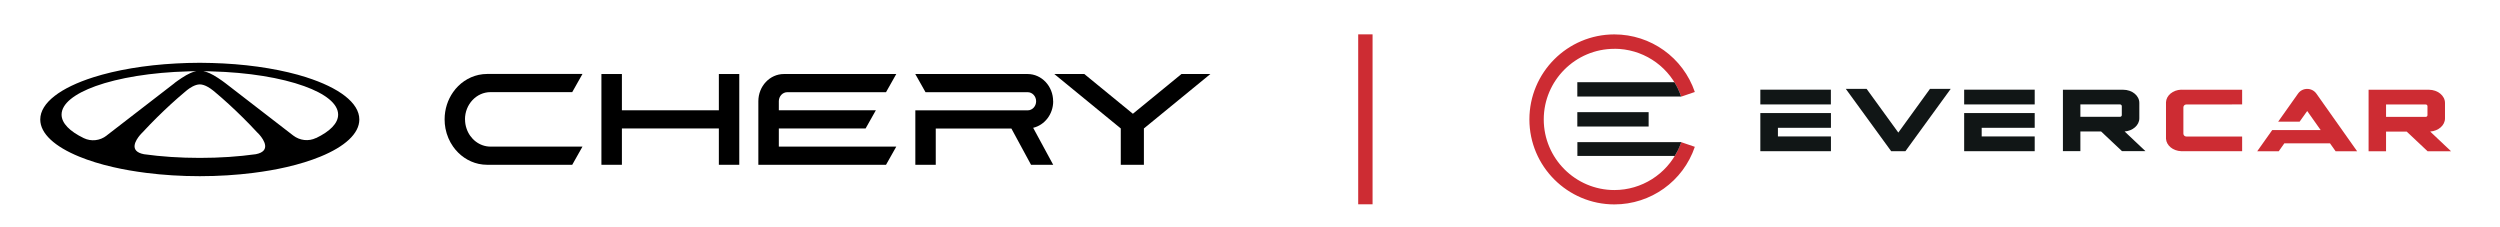 <?xml version="1.0" encoding="UTF-8"?>
<!DOCTYPE svg PUBLIC "-//W3C//DTD SVG 1.1//EN" "http://www.w3.org/Graphics/SVG/1.1/DTD/svg11.dtd">
<!-- Creator: CorelDRAW X5 -->
<svg xmlns="http://www.w3.org/2000/svg" xml:space="preserve" width="388.055mm" height="35.278mm" style="shape-rendering:geometricPrecision; text-rendering:geometricPrecision; image-rendering:optimizeQuality; fill-rule:evenodd; clip-rule:evenodd"
viewBox="0 0 38806 3528"
 xmlns:xlink="http://www.w3.org/1999/xlink">
 <defs>
  <style type="text/css">
   <![CDATA[
    .fil2 {fill:#111616}
    .fil4 {fill:#CD2C33}
    .fil0 {fill:black;fill-rule:nonzero}
    .fil3 {fill:#111616;fill-rule:nonzero}
    .fil1 {fill:#CD2C33;fill-rule:nonzero}
   ]]>
  </style>
 </defs>
 <g id="Warstwa_x0020_1">
  <g id="_576425240">
   <path class="fil0" d="M16347 1572c0,-234 -178,-423 -397,-423l-1743 0 159 282 1585 0c73,0 132,63 132,141 0,78 -59,141 -132,141l-1743 0 0 845 317 0 0 -563 1174 0 305 563 344 0 -311 -574c178,-42 311,-211 311,-412z"/>
   <polygon class="fil0" points="18339,1149 17585,1766 16831,1149 16365,1149 17397,1994 17397,2558 17756,2558 17756,1994 18788,1149 "/>
   <path class="fil0" d="M4905 2142c-116,56 -252,40 -355,-39l-136 -105 -916 -707c0,0 -1,-1 -3,-2l-3 -2 -6 -5c-37,-28 -154,-112 -240,-149 0,0 -1,0 -1,1 -7,-3 -14,-6 -21,-9 -1,0 -1,0 -2,-1 -22,-8 -44,-15 -67,-19 35,0 69,1 104,2l0 0c8,0 15,0 23,1 573,15 1082,100 1439,229l0 0c328,118 527,273 527,442 0,135 -126,260 -344,365m-936 250c-265,37 -558,57 -867,57 -308,0 -602,-20 -867,-57 -242,-47 -125,-222 -62,-297 0,-1 1,-2 2,-2 15,-18 27,-30 29,-32l1 0c41,-45 83,-89 126,-133 142,-146 285,-282 427,-407 44,-39 88,-76 132,-113l1 0c0,0 0,-1 1,-1 2,-2 6,-6 13,-11 34,-27 119,-88 197,-88 77,0 163,61 197,88 2,1 3,2 5,4 1,1 3,2 4,3 2,1 3,3 4,4 1,1 1,1 2,1 0,0 1,0 1,0 44,37 88,75 132,113 142,125 285,261 427,407 43,44 85,88 126,133 0,0 1,1 2,1 4,4 15,15 28,30l0 0c63,73 185,253 -60,300m-2315 -289c-103,80 -239,95 -355,39 -217,-105 -344,-231 -344,-365 0,-169 199,-323 527,-442 356,-128 866,-214 1439,-229 8,0 15,0 23,-1 34,-1 69,-1 104,-2 -23,4 -46,10 -68,19 0,0 0,0 -1,0 -7,3 -14,6 -21,10 -1,0 -1,0 -1,-1 -86,37 -202,121 -240,149l-6 5c-4,3 -5,5 -5,5l-916 707 -136 105zm3102 -905c-353,-112 -797,-189 -1288,-215 -115,-6 -232,-9 -352,-10l-29 0c-120,0 -237,4 -352,10 -491,26 -936,103 -1288,215 -505,161 -823,395 -823,655 0,220 228,422 604,576 153,63 330,118 527,163 160,37 333,67 515,90 260,33 539,51 830,51 291,0 570,-18 830,-51 183,-23 356,-53 516,-90 196,-45 374,-100 527,-163 376,-154 604,-356 604,-576 0,-260 -318,-494 -823,-655z"/>
   <polygon class="fil0" points="11158,1712 9653,1712 9653,1149 9335,1149 9335,2558 9653,2558 9653,1994 11158,1994 11158,2558 11475,2558 11475,1149 11158,1149 "/>
   <path class="fil0" d="M7217 1853c0,-233 178,-423 397,-423l1268 0 159 -282 -1479 0c-45,0 -89,5 -132,14 -161,35 -302,132 -397,268 -83,118 -132,264 -132,423 0,48 4,95 13,141 20,104 61,200 119,282 95,135 235,233 397,268 43,9 87,14 132,14l1320 0 159 -282 -1426 0c-173,0 -320,-118 -374,-282 -15,-44 -23,-91 -23,-141z"/>
   <path class="fil0" d="M12089 1568c2,-76 60,-137 132,-137l1532 0 159 -282 -1744 0c-219,0 -397,189 -397,423l0 986 1982 0 159 -282 -1823 0 0 -282 1347 0 159 -282 -1506 0 0 -144z"/>
  </g>
  <g id="_576426200">
   <g>
    <path class="fil1" d="M33858 1392c-129,5 -231,89 -236,195 0,3 0,6 0,9l0 547c0,3 0,7 0,11 7,105 108,188 236,193 4,0 8,0 12,0l934 0 0 -228 -868 0c-24,0 -44,-20 -44,-44l0 -409c0,-24 20,-44 44,-44l868 -1 0 -228 -934 0c-4,0 -8,0 -12,0z"/>
   </g>
   <g>
    <path class="fil1" d="M37037 1622l618 0c14,0 26,12 26,26l0 140c0,14 -11,26 -26,26l-617 0 0 -192zm-270 726l271 0 0 -305 321 0 324 305 364 0 -324 -306c129,-9 230,-97 230,-204l0 -240c0,-113 -113,-205 -251,-205l-935 0 0 217 0 0 0 444 0 0 0 294z"/>
   </g>
   <g>
    <path class="fil1" d="M36255 2348l334 0 -632 -894c-33,-47 -86,-74 -143,-74 -58,0 -110,27 -143,74l-308 435 333 0 118 -166 209 296 -752 0 -233 329 334 0 87 -123 709 0 87 123z"/>
   </g>
   <g>
    <path class="fil1" d="M25059 757c426,0 808,245 988,622 19,39 35,80 50,121l211 -72c-182,-535 -684,-894 -1249,-894 -728,0 -1319,592 -1319,1320 0,727 592,1319 1319,1319 565,0 1068,-359 1249,-894l-211 -72c-14,42 -31,82 -50,121 -180,376 -563,622 -988,622 -604,0 -1096,-492 -1096,-1096 0,-604 492,-1096 1096,-1096z"/>
   </g>
   <g>
    <rect class="fil2" x="27325" y="1392" width="1095" height="229"/>
   </g>
   <g>
    <polygon class="fil3" points="27325,2347 28421,2347 28421,2118 27598,2118 27598,1984 28421,1984 28421,1755 27325,1755 "/>
   </g>
   <g>
    <rect class="fil2" x="30489" y="1392" width="1095" height="229"/>
   </g>
   <g>
    <polygon class="fil3" points="30489,2347 31584,2347 31584,2118 30761,2118 30761,1984 31584,1984 31584,1755 30489,1755 "/>
   </g>
   <g>
    <polygon class="fil3" points="29467,2058 28975,1380 28652,1380 29356,2347 29577,2347 30280,1380 29958,1380 "/>
   </g>
   <g>
    <path class="fil3" d="M32928 1629c5,5 8,11 8,18l0 140c0,14 -12,26 -26,26l-617 0 0 -192 617 0c7,0 14,3 18,8m50 412c128,-9 230,-97 230,-204l0 -240c0,-113 -112,-204 -251,-204l-935 0 0 217 0 0 0 443 0 0 0 293 271 0 0 -305 322 0 324 305 364 0 -324 -306z"/>
   </g>
   <g>
    <rect class="fil2" x="24484" y="1741" width="1107" height="223"/>
   </g>
   <g>
    <path class="fil3" d="M26097 2206l-1612 0 0 215 1512 0c18,-30 35,-61 51,-93 19,-39 35,-80 50,-121z"/>
   </g>
   <g>
    <path class="fil3" d="M25991 1276l-1507 0 0 223 1612 0c-14,-42 -31,-82 -49,-121 -17,-35 -35,-69 -56,-102z"/>
   </g>
  </g>
  <rect class="fil4" transform="matrix(2.64845E-014 2.383 -1 6.31225E-014 21305.6 533.33)" width="1107" height="223"/>
 </g>
</svg>
